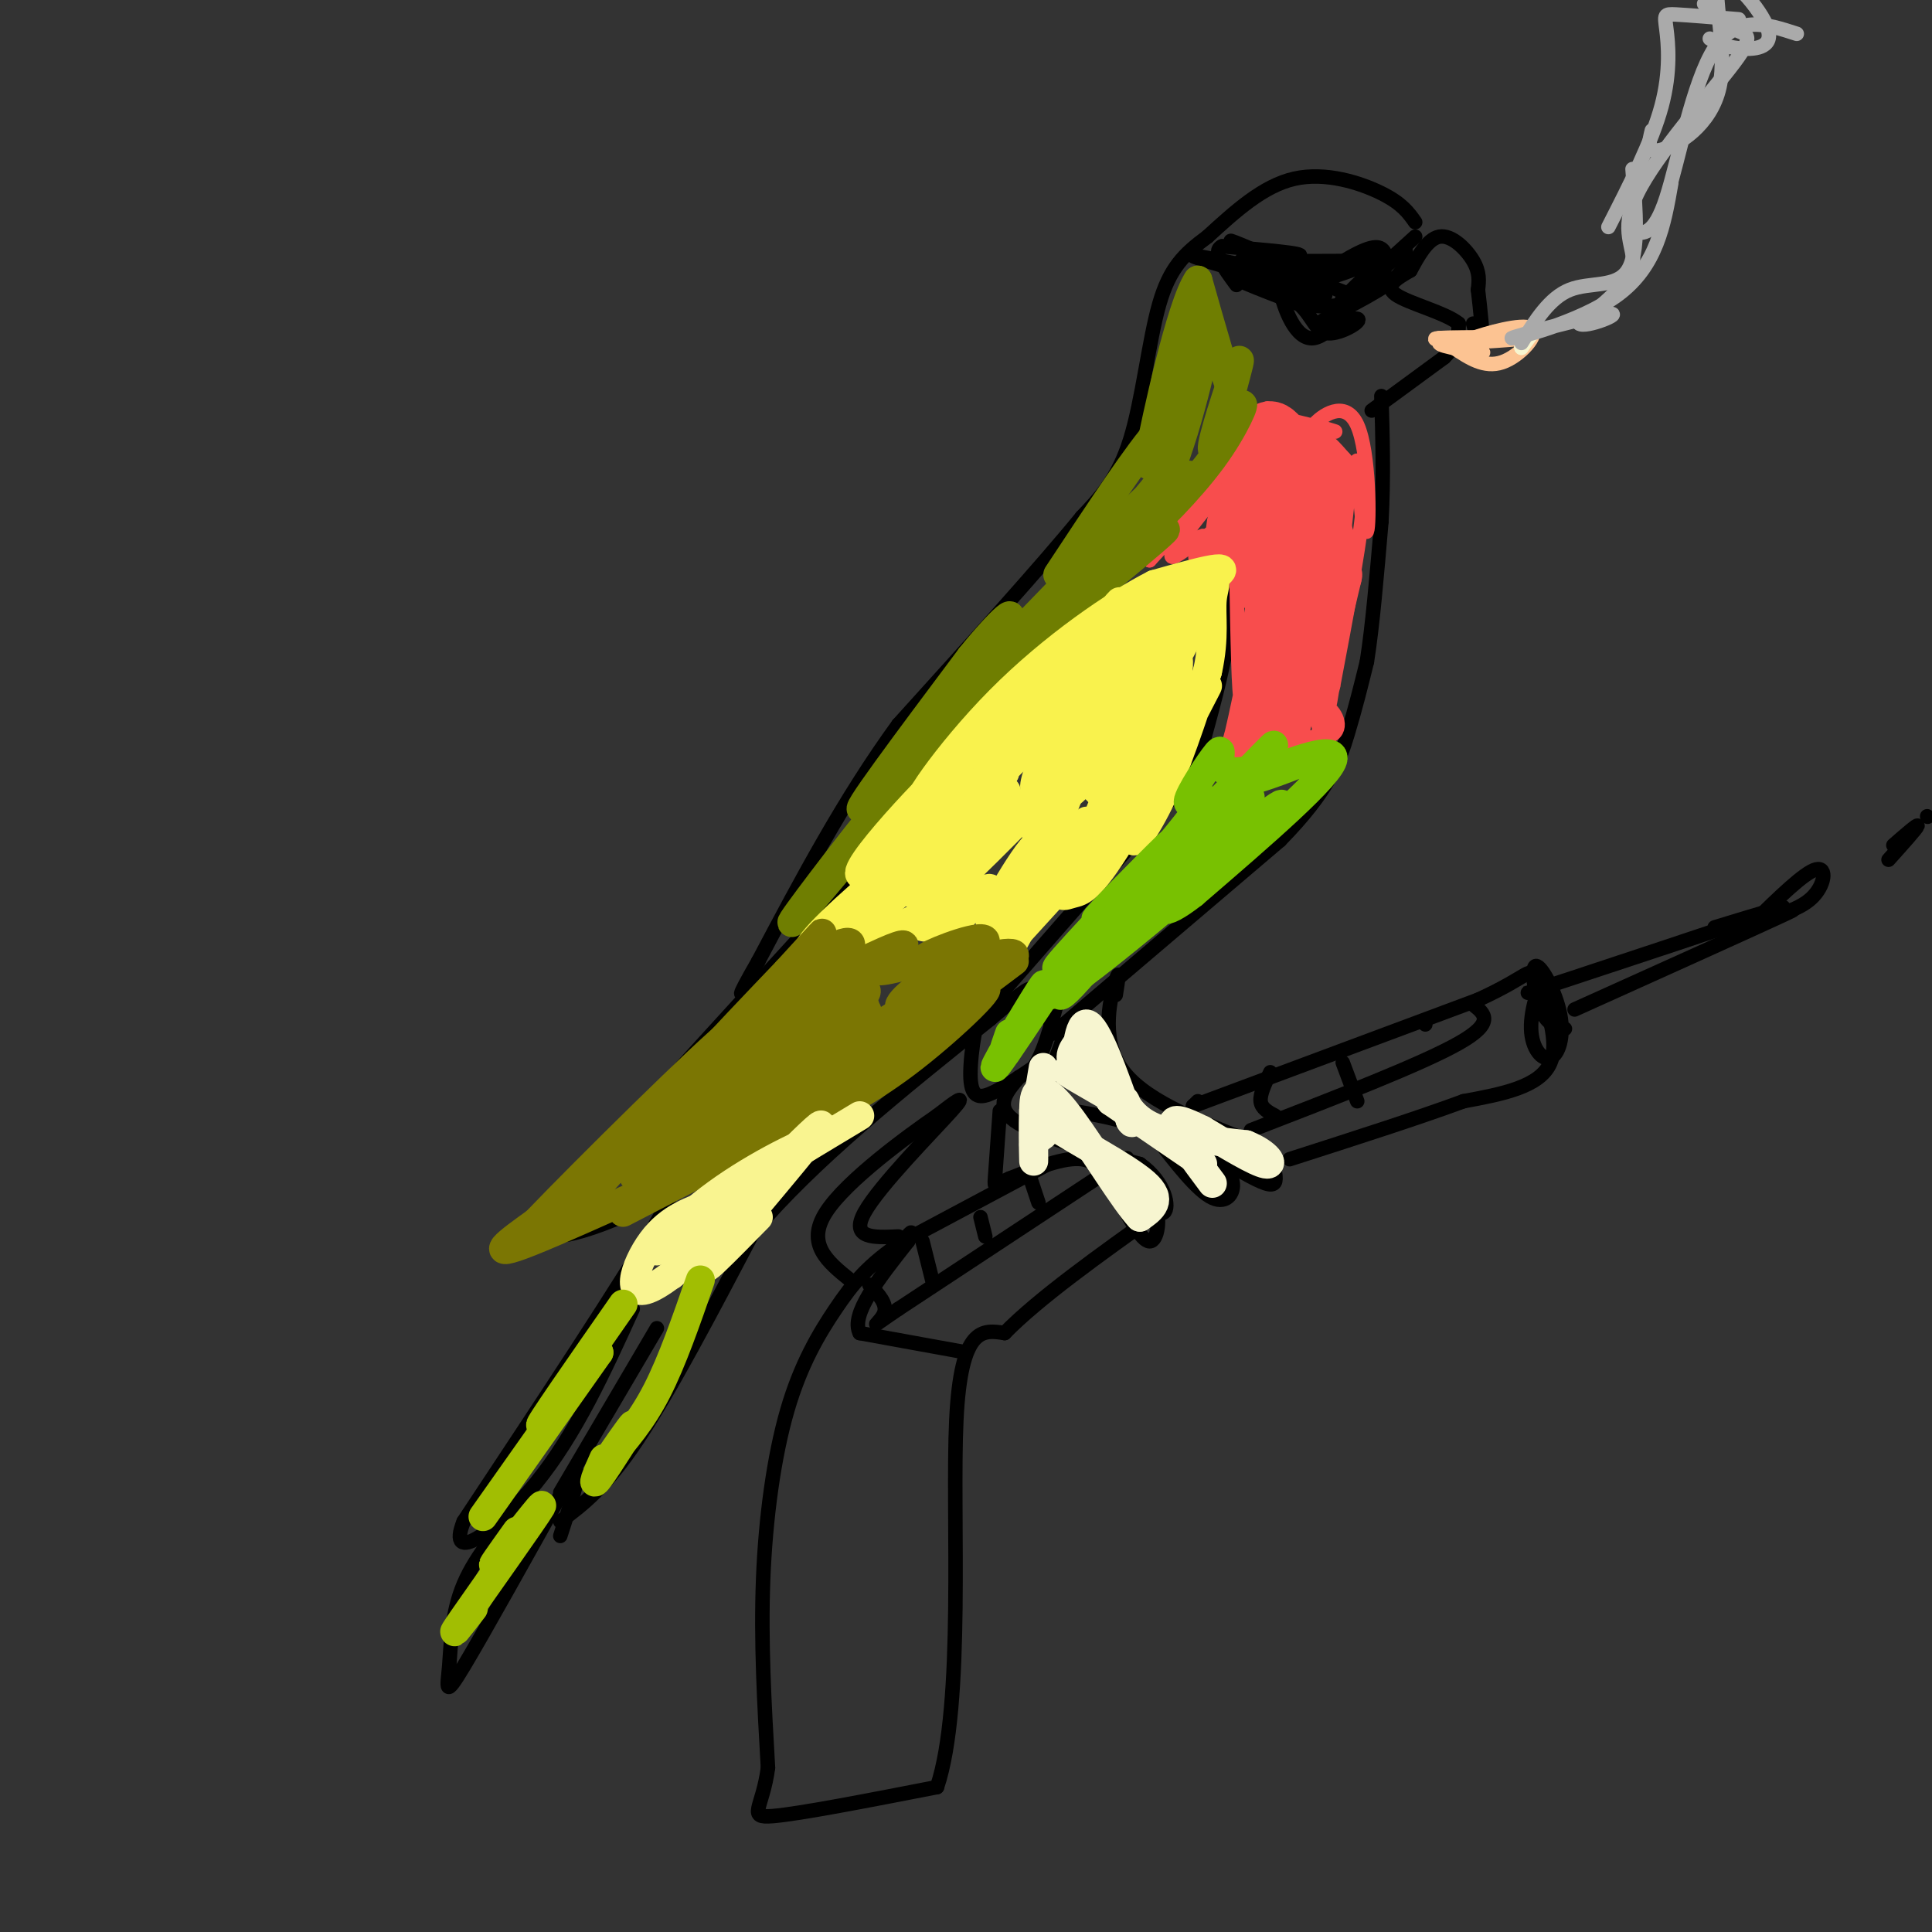 <svg viewBox='0 0 400 400' version='1.1' xmlns='http://www.w3.org/2000/svg' xmlns:xlink='http://www.w3.org/1999/xlink'><rect x="0" y="0" width="400" height="400" fill="#333333" stroke="none"/><g fill='none' stroke='#000000' stroke-width='3' stroke-linecap='round' stroke-linejoin='round'><path d='M284,85c0.000,0.000 15.000,-11.000 15,-11'/><path d='M299,74c3.000,-3.000 3.000,-5.000 3,-7'/><path d='M302,67c-2.556,-2.200 -10.444,-4.200 -13,-6c-2.556,-1.800 0.222,-3.400 3,-5'/><path d='M292,56c1.417,-2.583 3.458,-6.542 6,-7c2.542,-0.458 5.583,2.583 7,5c1.417,2.417 1.208,4.208 1,6'/><path d='M306,60c0.467,3.822 1.133,10.378 1,12c-0.133,1.622 -1.067,-1.689 -2,-5'/><path d='M293,46c-1.356,-1.933 -2.711,-3.867 -7,-6c-4.289,-2.133 -11.511,-4.467 -18,-3c-6.489,1.467 -12.244,6.733 -18,12'/><path d='M250,49c-4.810,3.548 -7.833,6.417 -10,14c-2.167,7.583 -3.476,19.881 -6,28c-2.524,8.119 -6.262,12.060 -10,16'/><path d='M224,107c-8.000,9.833 -23.000,26.417 -38,43'/><path d='M186,150c-11.167,15.333 -20.083,32.167 -29,49'/><path d='M157,199c-5.167,9.000 -3.583,7.000 -2,5'/><path d='M213,141c3.827,-4.917 7.655,-9.833 14,-14c6.345,-4.167 15.208,-7.583 20,-9c4.792,-1.417 5.512,-0.833 6,2c0.488,2.833 0.744,7.917 1,13'/><path d='M254,133c-0.905,6.452 -3.667,16.083 -5,21c-1.333,4.917 -1.238,5.119 -8,13c-6.762,7.881 -20.381,23.440 -34,39'/><path d='M207,206c-17.000,13.333 -42.500,27.167 -68,41'/><path d='M139,247c-17.467,8.956 -27.133,10.844 -27,7c0.133,-3.844 10.067,-13.422 20,-23'/><path d='M132,231c12.000,-13.333 32.000,-35.167 52,-57'/><path d='M184,174c13.156,-15.533 20.044,-25.867 26,-32c5.956,-6.133 10.978,-8.067 16,-10'/><path d='M139,246c-0.556,-1.000 -1.111,-2.000 0,-3c1.111,-1.000 3.889,-2.000 -3,10c-6.889,12.000 -23.444,37.000 -40,62'/><path d='M96,315c-3.778,9.467 6.778,2.133 15,-8c8.222,-10.133 14.111,-23.067 20,-36'/><path d='M109,310c-5.196,5.917 -10.393,11.833 -13,18c-2.607,6.167 -2.625,12.583 -3,17c-0.375,4.417 -1.107,6.833 3,0c4.107,-6.833 13.054,-22.917 22,-39'/><path d='M118,306c3.333,-4.500 0.667,3.750 -2,12'/><path d='M116,309c0.000,0.000 20.000,-34.000 20,-34'/><path d='M116,315c4.667,-3.500 9.333,-7.000 16,-17c6.667,-10.000 15.333,-26.500 24,-43'/><path d='M156,255c12.167,-14.500 30.583,-29.250 49,-44'/><path d='M205,211c9.500,-8.167 8.750,-6.583 8,-5'/><path d='M206,210c-0.940,-2.030 -1.881,-4.060 -3,-1c-1.119,3.060 -2.417,11.208 -2,15c0.417,3.792 2.548,3.226 5,2c2.452,-1.226 5.226,-3.113 8,-5'/><path d='M214,221c2.167,-3.167 3.583,-8.583 5,-14'/><path d='M211,223c-2.583,3.000 -5.167,6.000 -1,9c4.167,3.000 15.083,6.000 26,9'/><path d='M236,241c5.467,3.889 6.133,9.111 5,10c-1.133,0.889 -4.067,-2.556 -7,-6'/><path d='M234,245c0.024,-0.619 3.583,0.833 5,4c1.417,3.167 0.690,8.048 -1,8c-1.690,-0.048 -4.345,-5.024 -7,-10'/><path d='M231,247c-1.978,-3.289 -3.422,-6.511 -7,-7c-3.578,-0.489 -9.289,1.756 -15,4'/><path d='M209,244c-3.044,1.244 -3.156,2.356 -3,0c0.156,-2.356 0.578,-8.178 1,-14'/><path d='M231,206c0.467,-2.933 0.933,-5.867 0,-3c-0.933,2.867 -3.267,11.533 1,18c4.267,6.467 15.133,10.733 26,15'/><path d='M258,236c5.369,3.714 5.792,5.500 6,7c0.208,1.500 0.202,2.714 -2,2c-2.202,-0.714 -6.601,-3.357 -11,-6'/><path d='M251,239c-0.702,-0.190 3.042,2.333 4,5c0.958,2.667 -0.869,5.476 -4,4c-3.131,-1.476 -7.565,-7.238 -12,-13'/><path d='M239,235c-4.833,-3.000 -10.917,-4.000 -17,-5'/><path d='M222,230c-1.933,1.889 1.733,9.111 2,9c0.267,-0.111 -2.867,-7.556 -6,-15'/><path d='M218,224c-0.356,-4.156 1.756,-7.044 2,-9c0.244,-1.956 -1.378,-2.978 -3,-4'/><path d='M248,228c0.000,0.000 -1.000,1.000 -1,1'/><path d='M247,229c0.000,0.000 59.000,-22.000 59,-22'/><path d='M306,207c11.452,-5.226 10.583,-7.292 12,-4c1.417,3.292 5.119,11.940 3,17c-2.119,5.060 -10.060,6.530 -18,8'/><path d='M303,228c-9.000,3.333 -22.500,7.667 -36,12'/><path d='M217,241c0.000,0.000 -30.000,16.000 -30,16'/><path d='M187,257c-7.289,4.807 -10.510,8.825 -14,14c-3.490,5.175 -7.247,11.509 -10,21c-2.753,9.491 -4.501,22.140 -5,35c-0.499,12.860 0.250,25.930 1,39'/><path d='M159,366c-1.133,8.556 -4.467,10.444 1,10c5.467,-0.444 19.733,-3.222 34,-6'/><path d='M194,370c5.733,-17.022 3.067,-56.578 4,-76c0.933,-19.422 5.467,-18.711 10,-18'/><path d='M208,276c7.000,-7.167 19.500,-16.083 32,-25'/><path d='M200,280c0.000,0.000 -22.000,-4.000 -22,-4'/><path d='M178,276c-2.000,-3.833 4.000,-11.417 10,-19'/><path d='M188,257c1.500,-3.167 0.250,-1.583 -1,0'/><path d='M186,256c-5.022,0.244 -10.044,0.489 -7,-5c3.044,-5.489 14.156,-16.711 18,-21c3.844,-4.289 0.422,-1.644 -3,1'/><path d='M194,231c-5.800,3.978 -18.800,13.422 -23,20c-4.200,6.578 0.400,10.289 5,14'/><path d='M324,213c-1.842,-0.447 -3.684,-0.894 -5,-4c-1.316,-3.106 -2.105,-8.870 -1,-9c1.105,-0.130 4.103,5.374 5,10c0.897,4.626 -0.306,8.374 -2,9c-1.694,0.626 -3.879,-1.870 -4,-6c-0.121,-4.130 1.823,-9.894 3,-10c1.177,-0.106 1.589,5.447 2,11'/><path d='M322,214c0.500,2.000 0.750,1.500 1,1'/><path d='M363,191c5.311,-5.200 10.622,-10.400 13,-11c2.378,-0.600 1.822,3.400 -1,6c-2.822,2.600 -7.911,3.800 -13,5'/><path d='M391,178c2.917,-3.250 5.833,-6.500 6,-7c0.167,-0.500 -2.417,1.750 -5,4'/><path d='M355,192c9.711,-2.956 19.422,-5.911 11,-3c-8.422,2.911 -34.978,11.689 -45,15c-10.022,3.311 -3.511,1.156 3,-1'/><path d='M365,191c4.750,-2.000 9.500,-4.000 3,-1c-6.500,3.000 -24.250,11.000 -42,19'/><path d='M399,169c0.000,0.000 0.100,0.100 0.1,0.1'/><path d='M295,212c0.000,0.000 0.100,0.100 0.1,0.1'/><path d='M305,208c2.333,1.833 4.667,3.667 -3,8c-7.667,4.333 -25.333,11.167 -43,18'/><path d='M227,244c4.917,-3.250 9.833,-6.500 3,-2c-6.833,4.500 -25.417,16.750 -44,29'/><path d='M186,271c-7.378,5.000 -3.822,3.000 -3,1c0.822,-2.000 -1.089,-4.000 -3,-6'/><path d='M191,257c0.000,0.000 2.000,8.000 2,8'/><path d='M203,252c0.000,0.000 1.000,4.000 1,4'/><path d='M213,243c0.000,0.000 2.000,6.000 2,6'/><path d='M263,222c-1.083,2.250 -2.167,4.500 -2,6c0.167,1.500 1.583,2.250 3,3'/><path d='M278,220c0.000,0.000 3.000,8.000 3,8'/><path d='M218,214c0.000,0.000 47.000,-40.000 47,-40'/><path d='M265,174c10.244,-10.444 12.356,-16.556 14,-22c1.644,-5.444 2.822,-10.222 4,-15'/><path d='M283,137c1.167,-7.333 2.083,-18.167 3,-29'/><path d='M286,108c0.500,-9.167 0.250,-17.583 0,-26'/><path d='M287,54c-14.356,0.067 -28.711,0.133 -30,0c-1.289,-0.133 10.489,-0.467 12,-1c1.511,-0.533 -7.244,-1.267 -16,-2'/><path d='M253,51c-2.167,1.000 0.417,4.500 3,8'/><path d='M266,55c-0.893,0.637 -1.786,1.274 -1,5c0.786,3.726 3.250,10.542 7,10c3.750,-0.542 8.786,-8.440 10,-11c1.214,-2.560 -1.393,0.220 -4,3'/><path d='M278,62c-1.790,2.275 -4.264,6.464 -3,5c1.264,-1.464 6.268,-8.580 9,-11c2.732,-2.420 3.193,-0.143 2,2c-1.193,2.143 -4.042,4.152 -8,5c-3.958,0.848 -9.027,0.536 -8,-2c1.027,-2.536 8.151,-7.296 12,-9c3.849,-1.704 4.425,-0.352 5,1'/><path d='M287,53c-3.383,1.779 -14.339,5.728 -18,6c-3.661,0.272 -0.025,-3.133 4,-4c4.025,-0.867 8.440,0.804 10,2c1.560,1.196 0.263,1.919 0,3c-0.263,1.081 0.506,2.522 -6,0c-6.506,-2.522 -20.287,-9.006 -22,-10c-1.713,-0.994 8.644,3.503 19,8'/><path d='M274,58c-5.140,-0.463 -27.491,-5.619 -27,-5c0.491,0.619 23.825,7.013 27,8c3.175,0.987 -13.807,-3.432 -18,-4c-4.193,-0.568 4.404,2.716 13,6'/><path d='M269,63c2.820,2.514 3.369,5.798 6,6c2.631,0.202 7.344,-2.678 6,-3c-1.344,-0.322 -8.747,1.913 -8,1c0.747,-0.913 9.642,-4.975 14,-8c4.358,-3.025 4.179,-5.012 4,-7'/><path d='M291,52c-2.133,1.178 -9.467,7.622 -10,8c-0.533,0.378 5.733,-5.311 12,-11'/></g>
<g fill='none' stroke='#FCC392' stroke-width='3' stroke-linecap='round' stroke-linejoin='round'><path d='M298,70c10.048,-0.179 20.095,-0.357 18,0c-2.095,0.357 -16.333,1.250 -17,1c-0.667,-0.250 12.238,-1.643 16,-2c3.762,-0.357 -1.619,0.321 -7,1'/><path d='M308,70c-2.553,0.397 -5.437,0.890 -3,0c2.437,-0.890 10.195,-3.163 12,-2c1.805,1.163 -2.341,5.761 -6,7c-3.659,1.239 -6.829,-0.880 -10,-3'/><path d='M301,72c0.567,-0.132 6.983,1.039 6,1c-0.983,-0.039 -9.367,-1.289 -9,-2c0.367,-0.711 9.483,-0.884 10,-1c0.517,-0.116 -7.567,-0.176 -10,0c-2.433,0.176 0.783,0.588 4,1'/></g>
<g fill='none' stroke='#F7F5D0' stroke-width='3' stroke-linecap='round' stroke-linejoin='round'><path d='M318,68c0.000,0.000 -3.000,4.000 -3,4'/><path d='M315,72c-0.167,0.000 0.917,-2.000 2,-4'/></g>
<g fill='none' stroke='#AAAAAA' stroke-width='3' stroke-linecap='round' stroke-linejoin='round'><path d='M315,71c2.911,-4.667 5.822,-9.333 10,-11c4.178,-1.667 9.622,-0.333 12,-4c2.378,-3.667 1.689,-12.333 1,-21'/><path d='M333,47c4.518,-8.851 9.036,-17.702 11,-25c1.964,-7.298 1.375,-13.042 1,-16c-0.375,-2.958 -0.536,-3.131 2,-3c2.536,0.131 7.768,0.565 13,1'/><path d='M355,3c-1.360,-1.391 -2.720,-2.783 -2,-2c0.720,0.783 3.519,3.740 6,5c2.481,1.260 4.644,0.822 0,7c-4.644,6.178 -16.097,18.971 -20,27c-3.903,8.029 -0.258,11.294 -1,15c-0.742,3.706 -5.871,7.853 -11,12'/><path d='M327,67c1.185,1.030 9.648,-2.394 6,-2c-3.648,0.394 -19.405,4.606 -20,5c-0.595,0.394 13.973,-3.030 22,-9c8.027,-5.970 9.514,-14.485 11,-23'/><path d='M338,48c2.222,0.422 4.444,0.844 7,-7c2.556,-7.844 5.444,-23.956 10,-31c4.556,-7.044 10.778,-5.022 17,-3'/><path d='M342,27c-0.605,2.424 -1.210,4.847 2,4c3.210,-0.847 10.236,-4.965 12,-13c1.764,-8.035 -1.733,-19.989 0,-22c1.733,-2.011 8.697,5.920 10,10c1.303,4.080 -3.056,4.309 -6,4c-2.944,-0.309 -4.472,-1.154 -6,-2'/></g>
<g fill='none' stroke='#F84D4D' stroke-width='3' stroke-linecap='round' stroke-linejoin='round'><path d='M276,155c-6.750,1.417 -13.500,2.833 -15,3c-1.500,0.167 2.250,-0.917 6,-2'/><path d='M267,156c-2.131,0.179 -10.458,1.625 -12,-1c-1.542,-2.625 3.702,-9.321 5,-11c1.298,-1.679 -1.351,1.661 -4,5'/><path d='M256,149c-1.080,2.507 -1.781,6.274 -1,3c0.781,-3.274 3.044,-13.589 4,-20c0.956,-6.411 0.603,-8.918 0,-4c-0.603,4.918 -1.458,17.262 -2,17c-0.542,-0.262 -0.771,-13.131 -1,-26'/><path d='M256,119c-0.094,-3.097 0.171,2.159 1,3c0.829,0.841 2.223,-2.735 0,-5c-2.223,-2.265 -8.064,-3.219 -10,-4c-1.936,-0.781 0.032,-1.391 2,-2'/><path d='M249,111c-2.036,1.607 -8.125,6.625 -6,3c2.125,-3.625 12.464,-15.893 13,-17c0.536,-1.107 -8.732,8.946 -18,19'/><path d='M238,116c1.825,-2.611 15.386,-18.638 21,-26c5.614,-7.362 3.281,-6.059 1,-3c-2.281,3.059 -4.509,7.874 -5,8c-0.491,0.126 0.754,-4.437 2,-9'/><path d='M257,86c4.444,-0.689 14.556,2.089 18,3c3.444,0.911 0.222,-0.044 -3,-1'/><path d='M272,88c1.418,-1.746 6.463,-5.612 9,0c2.537,5.612 2.568,20.703 2,22c-0.568,1.297 -1.734,-11.201 -2,-14c-0.266,-2.799 0.367,4.100 1,11'/><path d='M282,107c-0.833,7.667 -3.417,21.333 -6,35'/><path d='M276,142c-1.791,8.017 -3.267,10.559 -3,7c0.267,-3.559 2.278,-13.219 3,-14c0.722,-0.781 0.157,7.318 -1,12c-1.157,4.682 -2.904,5.948 -4,6c-1.096,0.052 -1.541,-1.110 -1,-3c0.541,-1.890 2.069,-4.509 4,-4c1.931,0.509 4.266,4.145 2,6c-2.266,1.855 -9.133,1.927 -16,2'/><path d='M260,154c0.381,-0.262 9.333,-1.917 10,-2c0.667,-0.083 -6.952,1.405 -9,2c-2.048,0.595 1.476,0.298 5,0'/></g>
<g fill='none' stroke='#F84D4D' stroke-width='12' stroke-linecap='round' stroke-linejoin='round'><path d='M264,151c1.959,-6.351 3.917,-12.702 4,-12c0.083,0.702 -1.710,8.456 -2,9c-0.290,0.544 0.922,-6.123 0,-6c-0.922,0.123 -3.978,7.035 -5,9c-1.022,1.965 -0.011,-1.018 1,-4'/><path d='M262,147c1.735,-5.188 5.573,-16.158 6,-25c0.427,-8.842 -2.556,-15.556 -3,-11c-0.444,4.556 1.650,20.380 1,20c-0.650,-0.380 -4.043,-16.966 -5,-21c-0.957,-4.034 0.521,4.483 2,13'/><path d='M263,123c-1.203,-1.631 -5.209,-12.207 -6,-16c-0.791,-3.793 1.633,-0.801 3,1c1.367,1.801 1.676,2.411 0,3c-1.676,0.589 -5.336,1.159 -4,-3c1.336,-4.159 7.667,-13.045 10,-13c2.333,0.045 0.666,9.023 -1,18'/><path d='M265,113c-0.762,0.791 -2.166,-6.230 -2,-10c0.166,-3.770 1.901,-4.289 4,-5c2.099,-0.711 4.563,-1.613 6,0c1.437,1.613 1.849,5.742 1,5c-0.849,-0.742 -2.957,-6.355 -3,-8c-0.043,-1.645 1.978,0.677 4,3'/><path d='M275,98c-0.756,10.733 -4.644,36.067 -5,42c-0.356,5.933 2.822,-7.533 6,-21'/><path d='M276,119c-1.067,-9.267 -6.733,-21.933 -10,-27c-3.267,-5.067 -4.133,-2.533 -5,0'/><path d='M261,92c-1.178,2.978 -1.622,10.422 -3,15c-1.378,4.578 -3.689,6.289 -6,8'/></g>
<g fill='none' stroke='#6F7E01' stroke-width='6' stroke-linecap='round' stroke-linejoin='round'><path d='M166,189c7.867,-10.667 15.733,-21.333 13,-18c-2.733,3.333 -16.067,20.667 -15,20c1.067,-0.667 16.533,-19.333 32,-38'/><path d='M196,153c5.500,-6.500 3.250,-3.750 1,-1'/><path d='M193,155c-8.155,9.935 -16.310,19.869 -11,13c5.310,-6.869 24.083,-30.542 23,-30c-1.083,0.542 -22.024,25.298 -26,29c-3.976,3.702 9.012,-13.649 22,-31'/><path d='M201,136c6.303,-7.833 11.061,-11.914 6,-5c-5.061,6.914 -19.939,24.823 -15,21c4.939,-3.823 29.697,-29.378 35,-35c5.303,-5.622 -8.848,8.689 -23,23'/><path d='M204,140c6.423,-4.423 33.979,-26.979 37,-30c3.021,-3.021 -18.494,13.494 -20,13c-1.506,-0.494 16.998,-17.998 23,-23c6.002,-5.002 -0.499,2.499 -7,10'/><path d='M237,110c1.604,-0.960 9.115,-8.359 14,-15c4.885,-6.641 7.144,-12.522 6,-11c-1.144,1.522 -5.693,10.448 -6,9c-0.307,-1.448 3.626,-13.271 5,-17c1.374,-3.729 0.187,0.635 -1,5'/><path d='M255,81c-1.333,-3.000 -4.167,-13.000 -7,-23'/><path d='M248,58c-3.489,5.044 -8.711,29.156 -10,36c-1.289,6.844 1.356,-3.578 4,-14'/><path d='M242,80c1.269,-5.026 2.442,-10.593 2,-7c-0.442,3.593 -2.500,16.344 -1,14c1.500,-2.344 6.558,-19.785 7,-19c0.442,0.785 -3.731,19.796 -8,30c-4.269,10.204 -8.635,11.602 -13,13'/><path d='M229,111c2.557,-2.397 15.450,-14.891 10,-9c-5.450,5.891 -29.244,30.167 -32,33c-2.756,2.833 15.527,-15.776 25,-26c9.473,-10.224 10.135,-12.064 10,-14c-0.135,-1.936 -1.068,-3.968 -2,-6'/><path d='M240,89c-3.833,4.000 -12.417,17.000 -21,30'/></g>
<g fill='none' stroke='#F9F24D' stroke-width='6' stroke-linecap='round' stroke-linejoin='round'><path d='M225,170c-5.202,7.024 -10.405,14.048 -14,18c-3.595,3.952 -5.583,4.833 -6,3c-0.417,-1.833 0.738,-6.381 0,-7c-0.738,-0.619 -3.369,2.690 -6,6'/><path d='M199,190c-3.614,1.687 -9.649,2.906 -8,1c1.649,-1.906 10.982,-6.936 7,-5c-3.982,1.936 -21.281,10.839 -26,12c-4.719,1.161 3.140,-5.419 11,-12'/><path d='M183,186c3.191,-2.730 5.670,-3.557 3,-1c-2.670,2.557 -10.488,8.496 -15,11c-4.512,2.504 -5.718,1.573 1,-5c6.718,-6.573 21.359,-18.786 36,-31'/><path d='M208,160c-3.033,3.861 -28.617,29.014 -24,24c4.617,-5.014 39.435,-40.196 43,-44c3.565,-3.804 -24.124,23.770 -29,27c-4.876,3.230 13.062,-17.885 31,-39'/><path d='M229,128c4.943,-6.211 1.799,-2.239 3,-2c1.201,0.239 6.747,-3.254 -1,5c-7.747,8.254 -28.788,28.254 -31,29c-2.212,0.746 14.404,-17.761 25,-27c10.596,-9.239 15.170,-9.211 18,-9c2.830,0.211 3.915,0.606 5,1'/><path d='M248,125c-4.476,2.250 -18.167,7.375 -17,6c1.167,-1.375 17.190,-9.250 21,-12c3.810,-2.750 -4.595,-0.375 -13,2'/><path d='M239,121c-7.848,3.962 -20.970,12.866 -32,24c-11.030,11.134 -19.970,24.498 -15,20c4.970,-4.498 23.848,-26.856 25,-28c1.152,-1.144 -15.424,18.928 -32,39'/><path d='M185,176c0.013,-0.062 16.045,-19.718 14,-19c-2.045,0.718 -22.166,21.809 -21,24c1.166,2.191 23.619,-14.517 29,-17c5.381,-2.483 -6.309,9.258 -18,21'/><path d='M189,185c5.206,-3.407 27.221,-22.424 27,-21c-0.221,1.424 -22.678,23.289 -23,23c-0.322,-0.289 21.490,-22.732 27,-25c5.510,-2.268 -5.283,15.638 -9,22c-3.717,6.362 -0.359,1.181 3,-4'/><path d='M214,180c2.478,-3.738 7.172,-11.084 6,-10c-1.172,1.084 -8.212,10.597 -11,14c-2.788,3.403 -1.325,0.696 1,-3c2.325,-3.696 5.510,-8.380 5,-5c-0.510,3.380 -4.717,14.823 -6,19c-1.283,4.177 0.359,1.089 2,-2'/><path d='M211,193c8.356,-9.156 28.244,-31.044 32,-35c3.756,-3.956 -8.622,10.022 -21,24'/><path d='M222,182c-3.500,4.419 -1.749,3.468 0,3c1.749,-0.468 3.496,-0.451 10,-11c6.504,-10.549 17.764,-31.663 18,-32c0.236,-0.337 -10.552,20.101 -14,28c-3.448,7.899 0.443,3.257 4,-4c3.557,-7.257 6.778,-17.128 10,-27'/><path d='M250,139c1.617,-7.212 0.660,-11.742 1,-15c0.340,-3.258 1.978,-5.244 -3,0c-4.978,5.244 -16.571,17.720 -24,29c-7.429,11.280 -10.694,21.366 -9,20c1.694,-1.366 8.347,-14.183 15,-27'/><path d='M230,146c3.702,-5.913 5.457,-7.197 8,-9c2.543,-1.803 5.874,-4.125 6,0c0.126,4.125 -2.953,14.696 -6,21c-3.047,6.304 -6.061,8.341 -9,7c-2.939,-1.341 -5.802,-6.060 -3,-13c2.802,-6.940 11.270,-16.103 16,-20c4.730,-3.897 5.721,-2.529 1,5c-4.721,7.529 -15.156,21.219 -20,26c-4.844,4.781 -4.098,0.652 0,-6c4.098,-6.652 11.549,-15.826 19,-25'/><path d='M242,132c3.527,-3.220 2.845,1.230 -4,10c-6.845,8.770 -19.854,21.858 -23,22c-3.146,0.142 3.572,-12.663 10,-22c6.428,-9.337 12.568,-15.205 9,-7c-3.568,8.205 -16.843,30.483 -20,34c-3.157,3.517 3.803,-11.727 8,-19c4.197,-7.273 5.630,-6.573 7,-7c1.370,-0.427 2.677,-1.979 3,0c0.323,1.979 -0.339,7.490 -1,13'/><path d='M231,156c-1.208,5.709 -3.727,13.483 -2,10c1.727,-3.483 7.700,-18.222 7,-17c-0.700,1.222 -8.073,18.406 -9,21c-0.927,2.594 4.592,-9.402 8,-14c3.408,-4.598 4.704,-1.799 6,1'/></g>
<g fill='none' stroke='#7B7603' stroke-width='6' stroke-linecap='round' stroke-linejoin='round'><path d='M210,199c-16.631,12.512 -33.262,25.024 -32,24c1.262,-1.024 20.417,-15.583 25,-18c4.583,-2.417 -5.405,7.310 -14,14c-8.595,6.690 -15.798,10.345 -23,14'/><path d='M166,233c-5.502,3.005 -7.757,3.516 -8,2c-0.243,-1.516 1.526,-5.061 10,-9c8.474,-3.939 23.653,-8.272 18,-5c-5.653,3.272 -32.137,14.150 -38,17c-5.863,2.850 8.896,-2.329 14,-4c5.104,-1.671 0.552,0.164 -4,2'/><path d='M158,236c-9.024,4.657 -29.584,15.300 -29,15c0.584,-0.300 22.311,-11.542 20,-11c-2.311,0.542 -28.660,12.869 -39,17c-10.340,4.131 -4.670,0.065 1,-4'/><path d='M111,253c10.384,-10.843 35.843,-35.950 40,-39c4.157,-3.050 -12.989,15.956 -23,27c-10.011,11.044 -12.888,14.127 -3,3c9.888,-11.127 32.539,-36.465 41,-46c8.461,-9.535 2.730,-3.268 -3,3'/><path d='M163,201c-5.177,5.405 -16.619,17.418 -16,17c0.619,-0.418 13.300,-13.267 21,-19c7.700,-5.733 10.419,-4.351 6,-1c-4.419,3.351 -15.977,8.672 -16,9c-0.023,0.328 11.488,-4.336 23,-9'/><path d='M181,198c0.070,0.371 -11.255,5.798 -12,6c-0.745,0.202 9.089,-4.822 14,-7c4.911,-2.178 4.899,-1.509 3,0c-1.899,1.509 -5.685,3.860 -4,4c1.685,0.140 8.843,-1.930 16,-4'/><path d='M198,197c0.126,0.019 -7.561,2.068 -6,1c1.561,-1.068 12.368,-5.253 12,-3c-0.368,2.253 -11.913,10.944 -16,13c-4.087,2.056 -0.716,-2.523 6,-6c6.716,-3.477 16.776,-5.850 16,-4c-0.776,1.850 -12.388,7.925 -24,14'/><path d='M186,212c-8.187,4.621 -16.653,9.172 -13,7c3.653,-2.172 19.426,-11.068 23,-12c3.574,-0.932 -5.052,6.101 -20,15c-14.948,8.899 -36.217,19.665 -31,15c5.217,-4.665 36.919,-24.761 47,-31c10.081,-6.239 -1.460,1.381 -13,9'/><path d='M179,215c-12.542,8.293 -37.397,24.526 -45,28c-7.603,3.474 2.045,-5.811 6,-10c3.955,-4.189 2.217,-3.282 12,-9c9.783,-5.718 31.085,-18.060 27,-14c-4.085,4.060 -33.559,24.521 -44,30c-10.441,5.479 -1.850,-4.025 3,-10c4.850,-5.975 5.957,-8.421 12,-12c6.043,-3.579 17.021,-8.289 28,-13'/><path d='M178,205c3.815,-0.880 -0.649,3.419 -10,9c-9.351,5.581 -23.589,12.444 -26,12c-2.411,-0.444 7.005,-8.197 15,-13c7.995,-4.803 14.570,-6.658 18,-7c3.430,-0.342 3.715,0.829 4,2'/></g>
<g fill='none' stroke='#F9F490' stroke-width='6' stroke-linecap='round' stroke-linejoin='round'><path d='M157,252c-6.933,7.067 -13.867,14.133 -9,8c4.867,-6.133 21.533,-25.467 22,-27c0.467,-1.533 -15.267,14.733 -31,31'/><path d='M139,264c1.357,-0.898 20.250,-18.643 21,-19c0.750,-0.357 -16.644,16.673 -24,21c-7.356,4.327 -4.673,-4.049 -1,-9c3.673,-4.951 8.337,-6.475 13,-8'/><path d='M148,249c3.729,-2.289 6.552,-4.011 3,-1c-3.552,3.011 -13.478,10.756 -15,11c-1.522,0.244 5.359,-7.011 14,-13c8.641,-5.989 19.040,-10.711 19,-10c-0.040,0.711 -10.520,6.856 -21,13'/><path d='M148,249c1.500,-0.833 15.750,-9.417 30,-18'/></g>
<g fill='none' stroke='#A1BE02' stroke-width='6' stroke-linecap='round' stroke-linejoin='round'><path d='M145,265c-2.917,8.417 -5.833,16.833 -9,23c-3.167,6.167 -6.583,10.083 -10,14'/><path d='M126,302c0.012,-0.119 5.042,-7.417 5,-7c-0.042,0.417 -5.155,8.548 -7,11c-1.845,2.452 -0.423,-0.774 1,-4'/><path d='M98,333c-2.946,3.810 -5.893,7.619 -2,2c3.893,-5.619 14.625,-20.667 16,-23c1.375,-2.333 -6.607,8.048 -9,11c-2.393,2.952 0.804,-1.524 4,-6'/><path d='M100,314c0.000,0.000 24.000,-34.000 24,-34'/><path d='M124,280c0.311,-0.844 -10.911,14.044 -12,15c-1.089,0.956 7.956,-12.022 17,-25'/></g>
<g fill='none' stroke='#78C101' stroke-width='6' stroke-linecap='round' stroke-linejoin='round'><path d='M209,214c-1.190,3.393 -2.381,6.786 0,3c2.381,-3.786 8.333,-14.750 7,-13c-1.333,1.750 -9.952,16.214 -10,17c-0.048,0.786 8.476,-12.107 17,-25'/><path d='M223,196c6.472,-7.454 14.151,-13.588 11,-10c-3.151,3.588 -17.133,16.900 -15,14c2.133,-2.900 20.382,-22.012 23,-25c2.618,-2.988 -10.395,10.146 -14,14c-3.605,3.854 2.197,-1.573 8,-7'/><path d='M236,182c4.465,-4.882 11.627,-13.587 13,-16c1.373,-2.413 -3.044,1.467 -3,0c0.044,-1.467 4.550,-8.279 6,-10c1.450,-1.721 -0.157,1.651 1,3c1.157,1.349 5.079,0.674 9,0'/><path d='M262,159c3.871,-0.561 9.048,-1.965 7,-1c-2.048,0.965 -11.321,4.298 -9,3c2.321,-1.298 16.234,-7.228 16,-4c-0.234,3.228 -14.617,15.614 -29,28'/><path d='M247,185c-6.671,5.244 -8.848,4.353 -1,-3c7.848,-7.353 25.722,-21.167 17,-13c-8.722,8.167 -44.041,38.314 -46,37c-1.959,-1.314 29.440,-34.090 41,-46c11.560,-11.910 3.280,-2.955 -5,6'/><path d='M253,166c-7.864,9.907 -25.026,31.676 -31,38c-5.974,6.324 -0.762,-2.797 8,-13c8.762,-10.203 21.075,-21.486 26,-25c4.925,-3.514 2.463,0.743 0,5'/></g>
<g fill='none' stroke='#F7F5D0' stroke-width='6' stroke-linecap='round' stroke-linejoin='round'><path d='M249,241c0.000,0.000 -19.000,-13.000 -19,-13'/><path d='M230,228c-1.431,-1.315 4.492,1.896 3,1c-1.492,-0.896 -10.400,-5.900 -12,-7c-1.600,-1.100 4.108,1.704 5,2c0.892,0.296 -3.031,-1.915 -4,-4c-0.969,-2.085 1.015,-4.042 3,-6'/><path d='M225,214c0.000,1.714 -1.500,9.000 -2,8c-0.500,-1.000 0.000,-10.286 2,-10c2.000,0.286 5.500,10.143 9,20'/><path d='M234,232c1.107,1.940 -0.625,-3.208 -1,-4c-0.375,-0.792 0.607,2.774 5,5c4.393,2.226 12.196,3.113 20,4'/><path d='M258,237c4.578,1.822 6.022,4.378 4,4c-2.022,-0.378 -7.511,-3.689 -13,-7'/><path d='M249,234c-3.711,-1.844 -6.489,-2.956 -6,-1c0.489,1.956 4.244,6.978 8,12'/><path d='M216,221c0.000,0.000 -1.000,6.000 -1,6'/><path d='M215,227c-0.619,1.655 -1.667,2.792 3,6c4.667,3.208 15.048,8.488 19,12c3.952,3.512 1.476,5.256 -1,7'/><path d='M236,252c-2.917,-3.036 -9.708,-14.125 -14,-20c-4.292,-5.875 -6.083,-6.536 -7,-6c-0.917,0.536 -0.958,2.268 -1,4'/><path d='M214,230c-0.156,2.978 -0.044,8.422 0,10c0.044,1.578 0.022,-0.711 0,-3'/><path d='M214,237c0.333,-0.833 1.167,-1.417 2,-2'/></g>
</svg>
